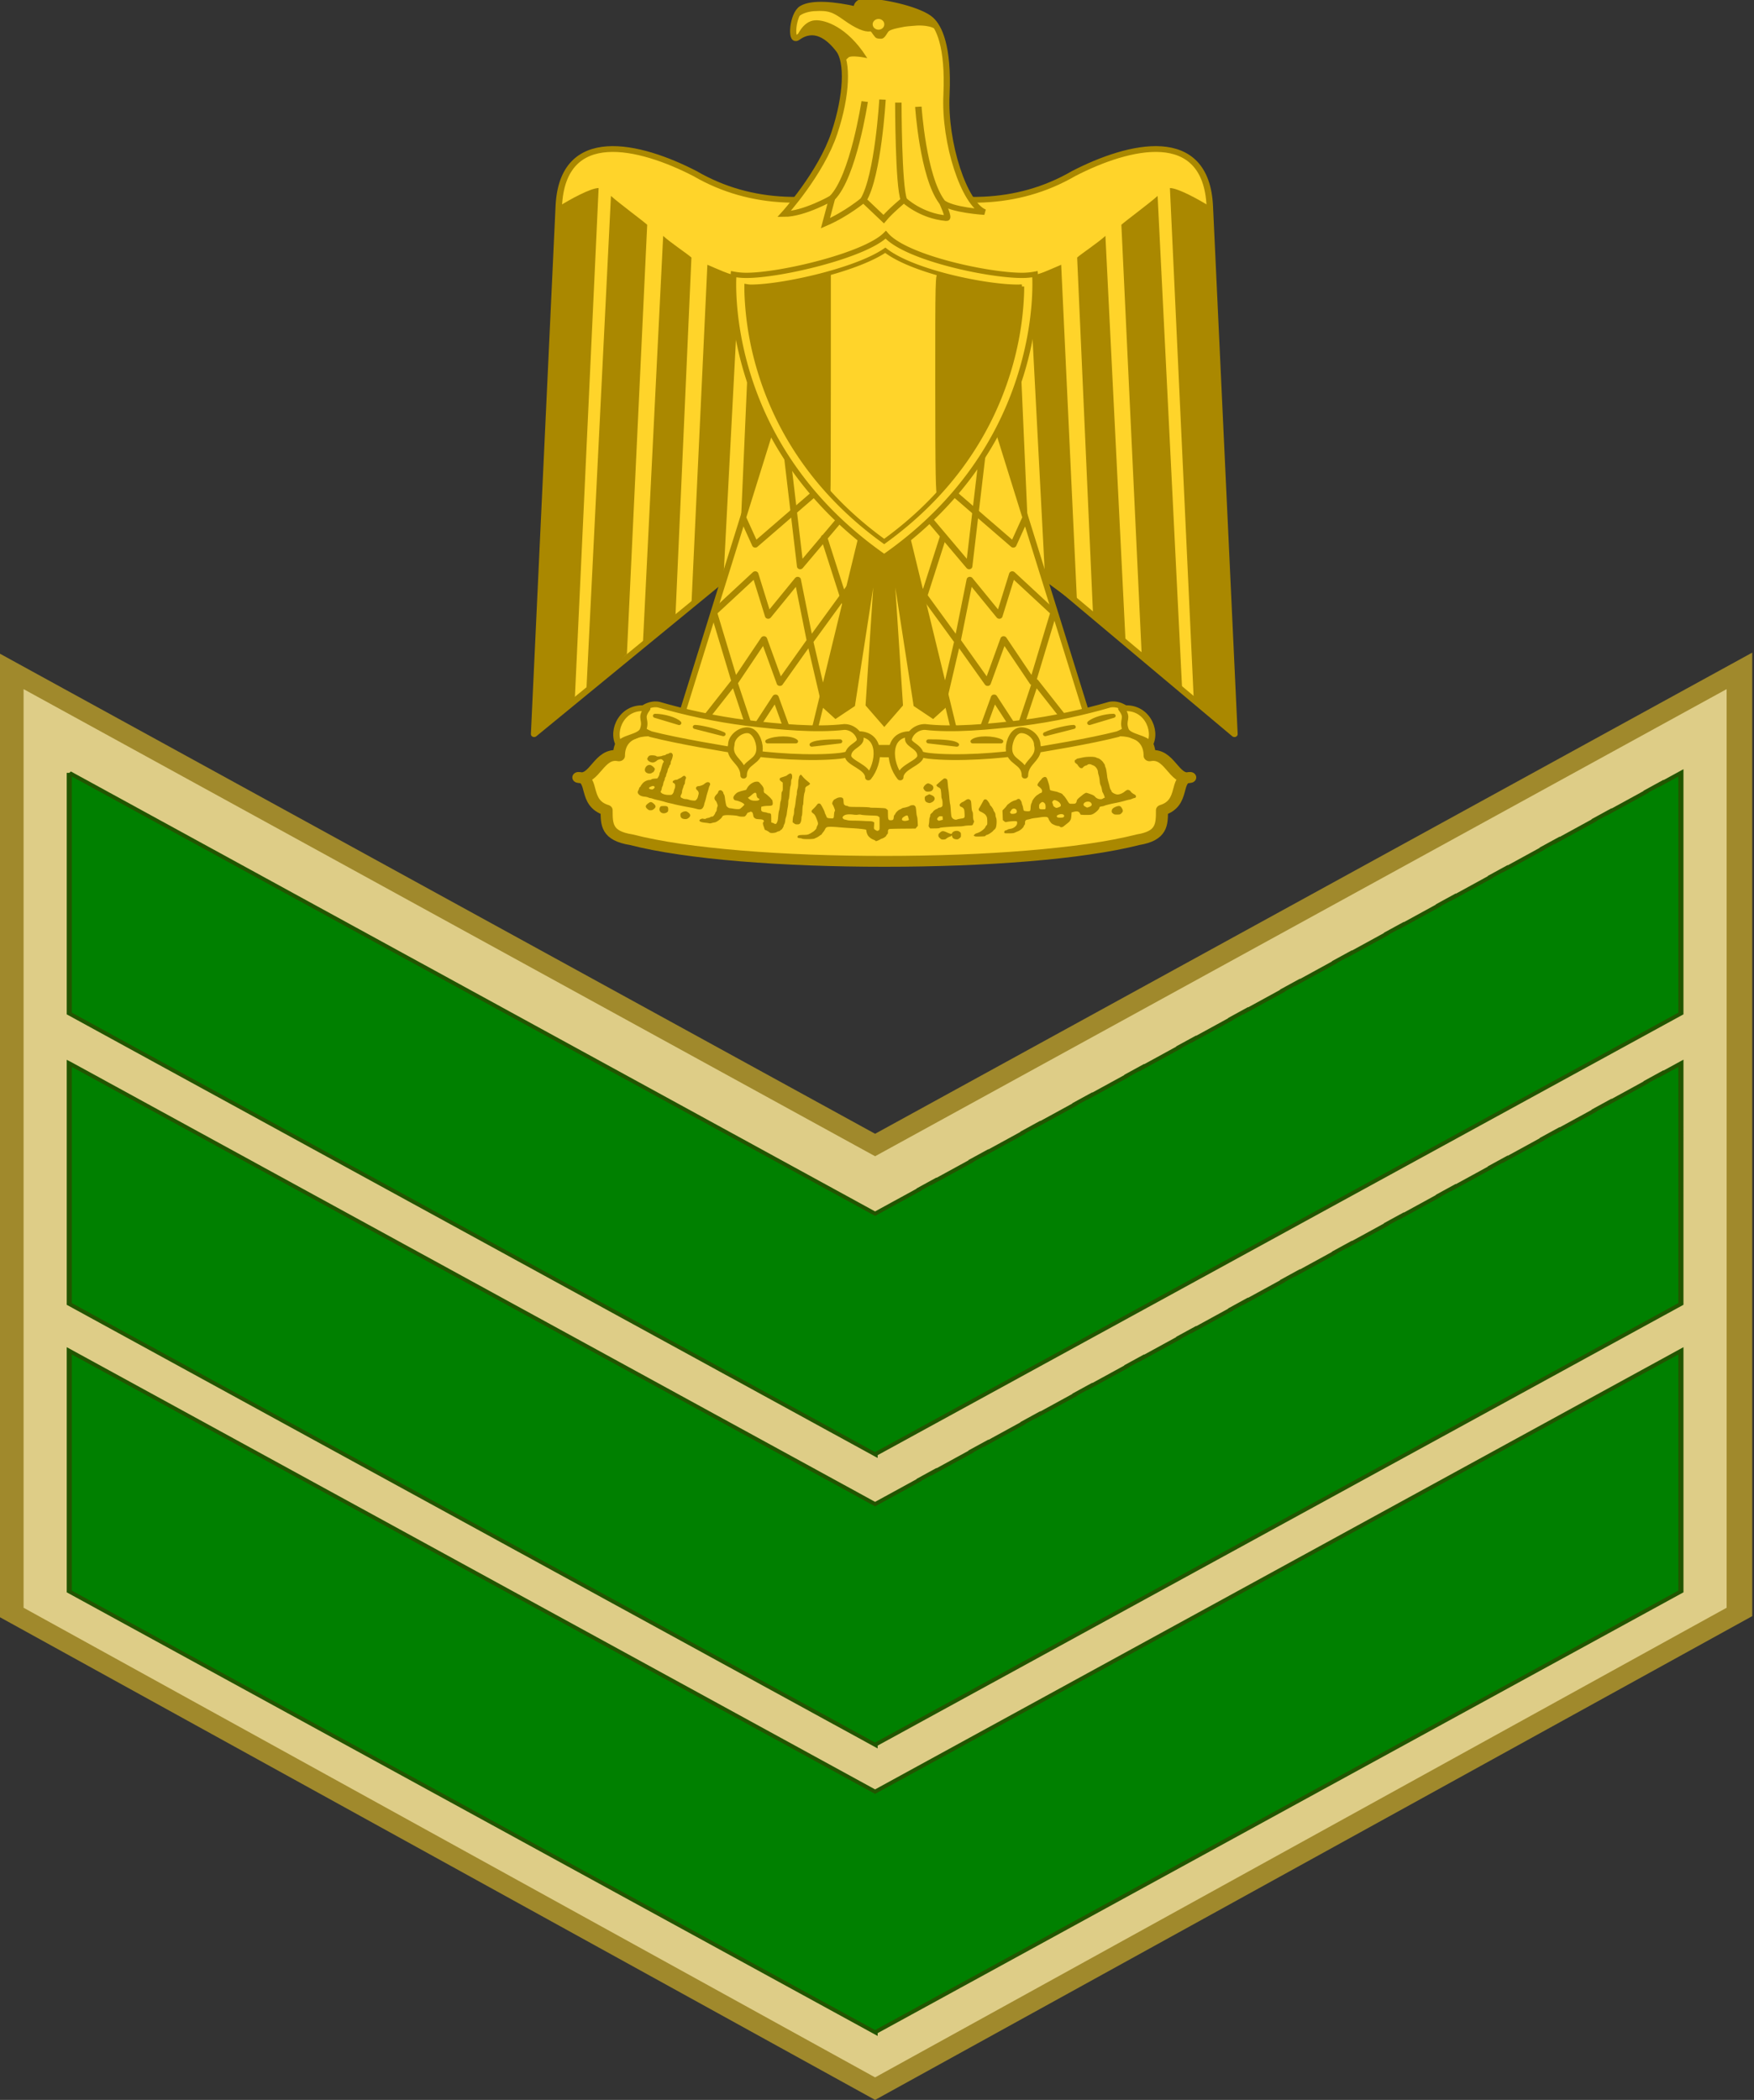 <svg xmlns="http://www.w3.org/2000/svg" width="414.269" height="495.77" viewBox="0 0 388.377 464.784"><rect x="0" y="0" width="388.377" height="464.784" fill="#333333" stroke="none"/><defs><linearGradient id="c"><stop offset="0" style="stop-color:#000;stop-opacity:1"/><stop style="stop-color:#000;stop-opacity:1" offset=".8"/><stop offset="1" style="stop-color:#000;stop-opacity:0"/></linearGradient><linearGradient id="b"><stop offset="0" style="stop-color:#000;stop-opacity:1"/><stop offset="1" style="stop-color:#000;stop-opacity:0"/></linearGradient><linearGradient id="a"><stop offset="0" style="stop-color:#c08c33;stop-opacity:1"/><stop style="stop-color:#f3c77b;stop-opacity:1" offset=".5"/><stop offset="1" style="stop-color:#b18335;stop-opacity:1"/></linearGradient></defs><path d="m-2734.89-86.497-206.453 165.529-206.453-165.529v328.54l206.453 166.424 206.453-166.423z" style="fill:#decd87;fill-opacity:1;fill-rule:evenodd;stroke:#a0892c;stroke-width:6.119;stroke-linecap:square;stroke-linejoin:miter;stroke-miterlimit:4;stroke-dasharray:none;stroke-opacity:1" transform="matrix(.927 0 0 .634 2920.393 203.328)"/><path d="M-3133.82 150.879v84.023l192.475 153.899v-.002l.441-.354 192.036-153.543V150.88l-192.477 153.896z" style="fill:green;fill-opacity:1;fill-rule:evenodd;stroke:#250;stroke-width:1.223;stroke-linecap:butt;stroke-linejoin:miter;stroke-miterlimit:4;stroke-dasharray:none;stroke-opacity:1" transform="matrix(.927 0 0 .634 2920.393 203.328)"/><path style="fill:green;fill-opacity:1;fill-rule:evenodd;stroke:#250;stroke-width:1.223;stroke-linecap:butt;stroke-linejoin:miter;stroke-miterlimit:4;stroke-dasharray:none;stroke-opacity:1" d="M-3133.82 50.5v84.023l4.645 3.713.781.625 2.762 2.211v-.002l8.857 7.082 3.543 2.834 8.862 7.084v.002l3.136 2.506.407.324 8.863 7.086 3.543 2.834 8.861 7.086 3.543 2.834v-.002l8.863 7.086v.004l2.409 1.922 1.134.906 8.858 7.084v.002l3.105 2.48.438.35 8.861 7.086 3.543 2.834 8.863 7.086 3.543 2.836v-.004l8.862 7.086v.004l3.543 2.828 8.857 7.082v.004l3.549 2.836v-.002l8.855 7.08v.002l3.545 2.834 8.862 7.084v.002l3.543 2.836v-.006l8.861 7.086v.006l3.543 2.828 8.863 7.086 3.543 2.836v-.004l8.858 7.082v.002l1.771 1.418v-.002l.441-.354 1.329-1.062 190.707-152.48V50.5l-4.776 3.818v-.107l-3.543 2.834v.105l-8.857 7.082v-.105l-3.545 2.834v.107l-8.861 7.084v-.105l-3.543 2.83v.11l-8.862 7.083v-.107l-3.543 2.834v.107l-8.863 7.086v-.107l-3.543 2.836v.103l-8.861 7.086v-.103l-3.543 2.828v.107l-8.858 7.082v-.103l-3.543 2.83v.107l-8.863 7.086v-.107l-3.543 2.834v.107l-8.861 7.084v-.105l-3.543 2.835v.104l-8.863 7.086v-.104l-3.543 2.829v.107l-8.858 7.082v-.104l-3.547 2.836v.104l-8.857 7.082v-.106l-3.543 2.834v.106l-8.863 7.086v-.106l-3.543 2.836v.104l-8.862 7.084v-.102l-3.543 2.828v.108l-8.861 7.084v-.106l-3.543 2.836v.104l-8.73 6.98v-.004l-1.77 1.418-1.773-1.418-11.08-8.86-1.32-1.056-8.864-7.086-.287-.228-15.66-12.522-8.862-7.086-3.545-2.834-8.855-7.08-12.406-9.92v-.002l-1.45-1.156-13.218-10.568-1.28-1.026-8.863-7.086-3.543-2.834-8.861-7.084v-.002l-2.967-2.369-.576-.46-8.858-7.083v-.004l-2.61-2.084-.933-.744-11.154-8.92-1.252-1.002-8.861-7.084v-.002l-3.543-2.834v.004l-8.863-7.087v-.002l-2.936-2.346-.607-.485-8.862-7.086-3.543-2.833-8.857-7.08v-.003l-3.543-2.834v.002l-4.645-3.712z" transform="matrix(.927 0 0 .634 2920.393 203.328)"/><path d="M-3133.82-50.899v84.024l4.645 3.713.781.625 2.762 2.21v-.001l8.857 7.082 3.543 2.834 8.862 7.084v.002l3.136 2.506.407.324 8.863 7.086 3.543 2.834 8.861 7.086 3.543 2.834v-.002l8.863 7.086v.004l2.409 1.921 1.134.907 8.858 7.084v.002l3.105 2.48.438.35 8.861 7.086 3.543 2.834 8.863 7.086 3.543 2.835v-.004l8.862 7.086v.004l3.543 2.829 8.857 7.082v.004l3.549 2.836v-.002l8.855 7.08v.002l3.545 2.834 8.862 7.084v.002l3.543 2.836v-.006l8.861 7.085v.006l3.543 2.829 8.863 7.086 3.543 2.835v-.004l8.858 7.082v.002l1.771 1.418v-.002l.441-.353 1.329-1.063 190.707-152.48v-84.023l-4.776 3.818v-.108l-3.543 2.834v.106l-8.857 7.082v-.106l-3.545 2.834v.108l-8.861 7.084v-.106l-3.543 2.83v.11l-8.862 7.084v-.108l-3.543 2.834v.108l-8.863 7.086v-.108l-3.543 2.836v.104l-8.861 7.086v-.104l-3.543 2.828v.108l-8.858 7.082v-.104l-3.543 2.83v.108l-8.863 7.086v-.108l-3.543 2.834v.108l-8.861 7.084v-.106l-3.543 2.836v.104l-8.863 7.086v-.104l-3.543 2.828v.108l-8.858 7.082v-.104l-3.547 2.836v.104l-8.857 7.082v-.106l-3.543 2.834v.106l-8.863 7.086v-.106l-3.543 2.836v.104l-8.862 7.084v-.102l-3.543 2.828v.108l-8.861 7.084v-.106l-3.543 2.836v.103l-8.73 6.98v-.003l-1.77 1.418-1.773-1.418-11.08-8.86-1.32-1.056-8.864-7.086-.287-.229-15.66-12.521-8.862-7.086-3.545-2.834-8.855-7.08-12.406-9.92v-.002l-1.45-1.156-13.218-10.569-1.28-1.025-8.863-7.086-3.543-2.834-8.861-7.084v-.002l-2.967-2.369-.576-.46-8.858-7.083v-.004l-2.61-2.084-.933-.744-11.154-8.92-1.252-1.002-8.861-7.084v-.002l-3.543-2.834v.004l-8.863-7.088v-.002l-2.936-2.345-.607-.485-8.862-7.086-3.543-2.834-8.857-7.08v-.002l-3.543-2.834v.002l-4.645-3.713z" style="fill:green;fill-opacity:1;fill-rule:evenodd;stroke:#250;stroke-width:1.223;stroke-linecap:butt;stroke-linejoin:miter;stroke-miterlimit:4;stroke-dasharray:none;stroke-opacity:1" transform="matrix(.927 0 0 .634 2920.393 203.328)"/><path style="opacity:1;fill:#ffd42a;fill-opacity:1;stroke:#a80;stroke-linejoin:bevel;stroke-opacity:1" d="M217 842.362h18v25h-18z" transform="matrix(1.954 0 0 1.76 -244.474 -1360.786)"/><path d="M225.32 881.497c11.42 0 22.346-.906 28.754-2.72 2.712-.494 2.712-1.896 2.712-3.711 2.711-.907 1.314-4.121 3.203-4.121-1.889.495-2.3-3.216-4.6-2.72 0-3.217-3.204-3.629-5.915-2.723-5.423 1.815-15.035 2.227-24.154 2.227-9.12-.412-18.65-.412-24.154-2.227-2.711-.906-5.914-.494-5.914 2.723-2.301-.496-2.712 3.215-4.6 2.72 1.888 0 .491 3.214 3.203 4.121 0 1.815 0 3.217 2.793 3.71 6.325 1.815 17.253 2.721 28.671 2.721z" style="fill:#ffd42a;fill-opacity:1;fill-rule:evenodd;stroke:#a80;stroke-width:1.364;stroke-linecap:round;stroke-linejoin:round;stroke-opacity:1" transform="matrix(1.954 0 0 1.76 -244.474 -1360.786)"/><path d="M225.78 828.957 265 865.501l-2.792-66.37c-.41-10.058-9.119-7.75-15.445-4.122-6.409 4.122-13.72 4.122-21.443 1.4-7.723 2.722-15.034 2.722-21.443-1.4-6.325-3.628-15.033-5.936-15.444 4.122l-2.794 66.37z" style="fill:#ffd42a;fill-opacity:1;fill-rule:evenodd;stroke:#a80;stroke-width:.729;stroke-linecap:round;stroke-linejoin:round;stroke-miterlimit:4;stroke-dasharray:none;stroke-opacity:1" transform="matrix(1.954 0 0 1.76 -244.474 -1360.786)"/><path style="fill:#a80;fill-opacity:1;fill-rule:evenodd" d="m236.739 807.87 1.316 31.991 3.696 3.629-1.397-35.206c-.903 0-3.203 0-3.615-.413z" transform="matrix(1.954 0 0 1.76 -244.474 -1360.786)"/><path d="m227.127 836.232 5.505 25.15-1.808 1.813-1.89-1.402-3.122-22.427 1.315 22.427-1.808 2.308-1.807-2.308 1.314-22.427-3.12 22.427-1.892 1.402-1.806-1.814 5.504-25.15h3.615z" style="fill:#a80;fill-opacity:1;fill-rule:evenodd;stroke:#a80;stroke-width:.616;stroke-linecap:square;stroke-opacity:1" transform="matrix(1.954 0 0 1.76 -244.474 -1360.786)"/><path d="m192.95 796.823-2.71 64.558-4.602 4.12 2.794-66.37c1.314-.907 3.615-2.308 4.518-2.308zM198.454 801.44l-2.3 54.003-4.6 4.725 2.793-62.355c.904.906 3.616 3.132 4.107 3.627zM203.466 805.562l-1.807 45.041-3.696 3.627 2.3-51.389c.902.908 2.71 2.227 3.203 2.721zM208.888 807.87l-1.807 38.388-3.615 2.943 1.807-42.731c.904.411 2.712 1.4 3.615 1.4zM213.9 807.87l-1.315 31.991-3.696 3.629 1.397-35.206c.902 0 3.203 0 3.615-.413zM257.687 796.823l2.711 64.558 4.601 4.12-2.793-66.37c-1.315-.907-3.616-2.308-4.519-2.308zM252.186 801.44l2.3 54.003 4.6 4.725-2.793-62.355c-.904.906-3.616 3.132-4.107 3.627zM247.175 805.562l1.806 45.041 3.697 3.627-2.3-51.389c-.902.908-2.71 2.227-3.203 2.721zM241.75 807.87l1.808 38.388 3.615 2.943-1.807-42.731c-.905.411-2.712 1.4-3.616 1.4z" style="fill:#a80;fill-opacity:1;fill-rule:evenodd" transform="matrix(1.954 0 0 1.76 -244.474 -1360.786)"/><path d="M212.996 825.186 202.07 864.1l15.035 2.31 6.407-29.27zM237.644 825.186l10.925 38.915-15.033 2.31-6.409-29.27z" style="fill:#ffd42a;fill-opacity:1;fill-rule:evenodd;stroke:#a80;stroke-width:.682;stroke-linecap:round;stroke-linejoin:round;stroke-opacity:1" transform="matrix(1.954 0 0 1.76 -244.474 -1360.786)"/><path style="fill:none;fill-rule:evenodd;stroke:#a80;stroke-width:.729;stroke-linecap:round;stroke-linejoin:round;stroke-opacity:1" d="m241.255 838.46-1.315 3.215-7.103-6.81" transform="matrix(1.954 0 0 1.76 -244.474 -1360.786)"/><path style="fill:none;fill-rule:evenodd;stroke:#a80;stroke-width:.729;stroke-linecap:round;stroke-linejoin:round;stroke-miterlimit:4;stroke-dasharray:none;stroke-opacity:1" d="m228.585 846.174 4.992 7.61m-1.557 7.597 1.598-7.586 1.395-7.715 3.344 4.546 1.467-5.242 4.681 4.82-2.38 8.766-3.286-5.423-1.807 5.525-3.373-5.267" transform="matrix(1.954 0 0 1.76 -244.474 -1360.786)"/><path d="m209.381 838.46 1.315 3.215 7.104-6.81" style="fill:none;fill-rule:evenodd;stroke:#a80;stroke-width:.729;stroke-linecap:round;stroke-linejoin:round;stroke-opacity:1" transform="matrix(1.954 0 0 1.76 -244.474 -1360.786)"/><path d="m214.303 830.402 1.486 13.994 4.519-5.936M218.5 840.768l2.469 8.55" style="fill:none;fill-rule:evenodd;stroke:#a80;stroke-width:.729;stroke-linecap:round;stroke-linejoin:round;stroke-opacity:1" transform="matrix(1.954 0 0 1.76 -244.474 -1360.786)"/><path d="m221.935 846.174-4.992 7.61m1.557 7.597-1.598-7.586-1.394-7.715-3.345 4.546-1.467-5.242-4.681 4.82 2.38 8.766 3.286-5.423 1.808 5.525 3.373-5.267" style="fill:none;fill-rule:evenodd;stroke:#a80;stroke-width:.729;stroke-linecap:round;stroke-linejoin:round;stroke-miterlimit:4;stroke-dasharray:none;stroke-opacity:1" transform="matrix(1.954 0 0 1.76 -244.474 -1360.786)"/><path d="m205.273 863.195 3.035-4.279 1.977 6.585 2.711-4.616 1.808 5.525M245.488 863.195l-3.035-4.279-1.977 6.586-2.711-4.617-1.808 5.525" style="fill:none;fill-rule:evenodd;stroke:#a80;stroke-width:.729;stroke-linecap:round;stroke-linejoin:round;stroke-opacity:1" transform="matrix(1.954 0 0 1.76 -244.474 -1360.786)"/><path d="M209.792 864.1c3.697.496 7.805.908 11.01.496 1.805 0 3.12 3.133-.494 3.628-3.203.411-8.215 0-10.927-.495-2.3-.413-7.311-1.32-10.516-2.228-3.204-1.4-.902-4.12.903-3.708 2.794.906 6.41 1.814 10.024 2.308zM240.847 864.1c-3.697.496-7.804.908-10.927.496-1.89 0-3.204 3.133.411 3.628 3.204.411 8.216 0 10.925-.495 2.302-.413 7.313-1.32 10.516-2.228 3.205-1.4.905-4.12-.903-3.708-2.793.906-6.408 1.814-10.022 2.308z" style="fill:#ffd42a;fill-opacity:1;fill-rule:evenodd;stroke:#a80;stroke-width:.729;stroke-linecap:round;stroke-linejoin:round;stroke-opacity:1" transform="matrix(1.954 0 0 1.76 -244.474 -1360.786)"/><path d="M198.454 862.288c-2.793-.495-4.107 2.72-3.203 4.533.41-.907 2.3-.907 2.711-1.813.492-1.401-.41-1.401.492-2.72z" style="fill:#ffd42a;fill-opacity:1;fill-rule:evenodd;stroke:#a80;stroke-width:.729;stroke-linecap:round;stroke-linejoin:round;stroke-opacity:1" transform="matrix(1.954 0 0 1.76 -244.474 -1360.786)"/><path d="M209.381 870.72c0-1.812 1.806-1.59 1.806-3.404 0-.906-.491-2.309-1.395-2.309s-1.808.907-1.808 1.814c-.411 1.814 1.397 2.087 1.397 3.899zM222.386 865.501c2.709 0 2.44 3.63 1.126 5.443 0-1.319-2.3-1.814-2.3-2.72 0-1.403 2.076-1.403 1.174-2.723z" style="fill:#ffd42a;fill-opacity:1;fill-rule:evenodd;stroke:#a80;stroke-width:.729;stroke-linecap:round;stroke-linejoin:round;stroke-opacity:1" transform="matrix(1.954 0 0 1.76 -244.474 -1360.786)"/><path d="M252.185 862.288c2.793-.495 4.108 2.72 3.204 4.533-.412-.907-2.3-.907-2.711-1.813-.493-1.401.41-1.401-.493-2.72z" style="fill:#ffd42a;fill-opacity:1;fill-rule:evenodd;stroke:#a80;stroke-width:.729;stroke-linecap:round;stroke-linejoin:round;stroke-opacity:1" transform="matrix(1.954 0 0 1.76 -244.474 -1360.786)"/><path d="M241.256 870.72c0-1.812-1.805-1.59-1.805-3.404 0-.906.492-2.309 1.396-2.309.903 0 1.807.907 1.807 1.814.411 1.814-1.398 2.087-1.398 3.899zM228.253 865.501c-2.71 0-2.441 3.63-1.126 5.443 0-1.319 2.3-1.814 2.3-2.72 0-1.403-2.077-1.403-1.174-2.723z" style="fill:#ffd42a;fill-opacity:1;fill-rule:evenodd;stroke:#a80;stroke-width:.729;stroke-linecap:round;stroke-linejoin:round;stroke-opacity:1" transform="matrix(1.954 0 0 1.76 -244.474 -1360.786)"/><path d="M199.358 863.195c.905 0 2.301.412 2.712.906zM203.877 864.596c.493 0 2.3.412 3.204.905zM220.308 866.41c-.904 0-2.711 0-3.203.411zM215.296 866.41c-.492-.496-2.3-.496-3.203 0z" style="fill:none;fill-rule:evenodd;stroke:#a80;stroke-width:.511;stroke-linecap:round;stroke-linejoin:round;stroke-opacity:1" transform="matrix(1.954 0 0 1.76 -244.474 -1360.786)"/><path d="M251.281 863.195c-.903 0-2.219.412-2.712.906zM246.763 864.596c-.493 0-2.3.412-3.204.905zM230.331 866.41c.905 0 2.712 0 3.205.411zM235.343 866.41c.492-.496 2.3-.496 3.204 0z" style="fill:#fff;fill-rule:evenodd;stroke:#a80;stroke-width:.511;stroke-linecap:round;stroke-linejoin:round;stroke-opacity:1" transform="matrix(1.954 0 0 1.76 -244.474 -1360.786)"/><path style="fill:none;fill-rule:evenodd;stroke:#a80;stroke-width:.729;stroke-linecap:round;stroke-linejoin:round;stroke-opacity:1" d="m236.424 830.402-1.487 13.994-4.518-5.936" transform="matrix(1.954 0 0 1.76 -244.474 -1360.786)"/><path d="M225.308 843.226c18.692-14.43 17.09-35.57 17.09-35.57a7.258 7.258 0 0 1-1.456.15c-3.92 0-13.272-2.252-15.454-5.112-2.337 2.589-11.894 5.111-15.79 5.111-.494 0-.987-.05-1.455-.148 0 0-1.628 21.138 17.065 35.569z" style="fill:#ffd42a;fill-opacity:1;fill-rule:evenodd;stroke:#a80;stroke-width:.66;stroke-miterlimit:4;stroke-dasharray:none;stroke-opacity:1" transform="matrix(1.954 0 0 1.76 -244.474 -1360.786)"/><path d="M240.91 809.206c-.161.01-.323.015-.486.015-3.553 0-11.808-1.83-14.989-4.574-3.333 2.535-11.723 4.574-15.219 4.574-.164 0-.326-.02-.486-.05-.008.8.033 1.628.082 2.382a42.156 42.156 0 0 0 1.425 8.364c2.352 8.561 7.168 15.837 14.071 21.356 6.91-5.524 11.73-12.806 14.088-21.374a42.199 42.199 0 0 0 1.43-8.363c.048-.738.09-1.547.083-2.33z" style="fill:#ffd42a;fill-opacity:1;fill-rule:evenodd;stroke:none" transform="matrix(1.954 0 0 1.76 -244.474 -1360.786)"/><path style="fill:none;fill-rule:evenodd;stroke:#a80;stroke-width:.729;stroke-linecap:round;stroke-linejoin:round;stroke-opacity:1" d="m231.959 840.768-2.468 8.55" transform="matrix(1.954 0 0 1.76 -244.474 -1360.786)"/><path d="M198.597 870.441c-.306-.059-.466-.301-.39-.589.095-.35.374-.55.638-.456.168.06.475.37.476.482.001.128-.16.432-.23.433-.03 0-.077.027-.104.059-.057.067-.237.1-.39.071zm31.454 2.255c-.114-.042-.295-.298-.295-.416.001-.223.329-.585.532-.587.1 0 .375.143.478.25.186.194.145.513-.089.694-.115.09-.458.121-.626.059zm.208 1.425c-.24-.081-.329-.2-.348-.467-.02-.28.007-.323.3-.483l.21-.115.198.089c.275.123.397.255.407.44.01.2-.138.405-.367.508-.201.091-.213.092-.4.028zm-31.072-1.762c.147-.127.15-.257.007-.319-.09-.038-.143-.029-.321.056-.18.086-.211.119-.202.206.011.098.088.132.356.155.024.002.096-.042.16-.098zm4.828 2.53a7.129 7.129 0 0 0-.71-.17c-.602-.117-1.536-.328-1.788-.406a6.962 6.962 0 0 0-.43-.112 6.15 6.15 0 0 1-.755-.221c-.118-.04-.41-.12-.646-.18a5.813 5.813 0 0 1-.615-.182.976.976 0 0 0-.267-.076.627.627 0 0 1-.225-.076 1.373 1.373 0 0 0-.419-.102c-.317-.03-.554-.141-.688-.326-.114-.157-.117-.28-.011-.497a.819.819 0 0 0 .081-.239c0-.04.04-.105.086-.144.047-.04.085-.09.085-.112 0-.049.199-.34.317-.462.155-.16.475-.315.656-.317.106-.002.2-.03.246-.075.051-.05.168-.08.374-.097l.3-.024.116-.208a.932.932 0 0 0 .12-.332.66.66 0 0 1 .067-.249c.036-.068.091-.236.123-.373.12-.52.206-.808.257-.858.075-.074.068-.105-.061-.265-.07-.086-.151-.14-.21-.14-.143.002-.378.087-.452.165-.147.154-.342.257-.49.258-.204.002-.466-.144-.564-.314-.077-.134-.077-.142.013-.324.058-.119.134-.203.209-.232.178-.068.632-.034.737.056.075.063.13.07.368.043.154-.018.29-.047.3-.065.012-.019.107-.047.212-.063.104-.017.2-.056.212-.088.012-.032.09-.07.173-.087a.422.422 0 0 0 .2-.087c.027-.032.104-.058.171-.06.095 0 .14.03.196.132.064.117.067.165.02.403a2 2 0 0 1-.13.426.812.812 0 0 0-.076.315.389.389 0 0 1-.083.257.344.344 0 0 0-.084.19.251.251 0 0 1-.065.16c-.036.035-.085.18-.11.324a1.339 1.339 0 0 1-.097.343.892.892 0 0 0-.078.277c-.015.107-.054.216-.088.244-.034.028-.061.11-.06.182 0 .072-.035.199-.078.283-.043.083-.09.25-.106.372a.948.948 0 0 1-.082.303.922.922 0 0 0-.083.29.936.936 0 0 1-.09.303c-.057.085-.054.106.024.21.128.169.5.29.88.286.296-.002.313-.008.418-.14a.764.764 0 0 0 .14-.332c.015-.108.055-.248.088-.31a.925.925 0 0 0 .058-.35c-.002-.219-.013-.243-.156-.354-.142-.11-.15-.128-.103-.23.048-.104.243-.194.427-.196a.377.377 0 0 0 .171-.08.774.774 0 0 1 .195-.106.993.993 0 0 0 .255-.176c.188-.169.303-.173.398-.014.06.1.059.131-.006.31-.04.11-.07.283-.07.384.002.1-.024.212-.056.249a.732.732 0 0 0-.102.252 3.128 3.128 0 0 1-.106.353 1.114 1.114 0 0 0-.064.333c0 .092-.038.241-.084.33-.122.237-.106.38.048.45.035.016.113.055.172.088.06.032.186.058.28.058.095 0 .256.035.358.079.102.043.308.09.458.103.266.024.274.021.393-.11a.87.87 0 0 0 .174-.369c.029-.13.063-.277.077-.328a.533.533 0 0 0-.162-.49c-.235-.217-.137-.51.172-.514.134-.002.496-.147.592-.237.258-.245.42-.31.577-.23.125.062.166.234.088.371a1.777 1.777 0 0 0-.117.353c-.032.137-.096.382-.143.543a9.288 9.288 0 0 0-.151.622c-.037.181-.102.44-.146.575-.044.135-.08.28-.08.324.001.043-.039.172-.088.285-.144.333-.358.397-.806.246zm-5.54.022c-.285-.268-.24-.464.18-.778.18-.134.29-.12.495.07.316.289.329.472.05.72-.138.123-.199.148-.36.15-.167.002-.215-.02-.366-.162zm1.744.532a.494.494 0 0 1-.356-.625c.074-.25.116-.274.481-.278.41-.004.489.065.493.427.002.203-.014.25-.114.345a.614.614 0 0 1-.504.131zm51.027.045c-.13-.108-.156-.158-.157-.296-.002-.236.133-.409.427-.542.39-.178.55-.153.697.107.195.345.186.486-.048.72-.13.128-.154.135-.45.138-.29.002-.324-.006-.469-.127zm-48.708.66c-.208-.055-.316-.212-.319-.463-.002-.192.012-.223.145-.328a.765.765 0 0 1 .332-.14c.152-.022.208-.009.331.078.315.223.382.443.2.656-.195.228-.379.28-.689.198zm12.551.565-.16-.138.021-.346c.012-.19.05-.421.085-.513.035-.091.063-.3.062-.464-.001-.165.026-.38.059-.477.033-.098.088-.463.121-.811.034-.348.08-.68.102-.738a1.23 1.23 0 0 0 .038-.34c-.001-.13.032-.358.074-.508.05-.172.077-.413.077-.662 0-.216.019-.457.043-.537.024-.08.043-.189.042-.242 0-.102.147-.34.212-.34.02 0 .108.1.193.22.086.123.259.317.383.433.55.51.526.465.347.634-.065.061-.138.112-.162.112-.024 0-.095.054-.157.118-.095.097-.115.156-.114.343 0 .124-.03.3-.065.391-.06.15-.121.71-.143 1.305-.005.125-.027.256-.049.29-.022.035-.048.334-.058.665-.01.331-.036.63-.058.663a.569.569 0 0 0-.043.226c-.006.337-.08.642-.18.747-.08.083-.142.104-.304.106-.173.002-.23-.02-.366-.137zm16.637-.381.224-.067-.015-.215-.016-.214-.178-.011c-.15-.01-.197.009-.29.106-.166.174-.184.3-.059.39l.107.077.227-.066zm-1.305.893c-.09-.125-.094-.153-.052-.382.024-.136.047-.368.05-.516.002-.148.028-.31.055-.36a.558.558 0 0 0 .048-.23c-.002-.108.037-.176.169-.303.093-.09.17-.183.17-.208 0-.054.334-.314.405-.315.028 0 .085-.038.127-.084a.303.303 0 0 1 .192-.085.43.43 0 0 0 .229-.096c.106-.09.113-.118.109-.455a1.909 1.909 0 0 0-.073-.55.874.874 0 0 1-.06-.28 5.539 5.539 0 0 0-.029-.524c-.034-.387-.05-.446-.15-.547-.062-.062-.137-.112-.166-.112-.054 0-.256-.237-.228-.267.296-.317.823-.816.882-.835.12-.038.303.044.35.158.022.056.054.303.07.549.017.245.05.557.074.694.024.136.067.564.094.95.028.387.07.769.093.848.024.08.059.433.078.786.019.352.054.713.078.8.082.303.428.484.674.354.04-.022.224-.064.408-.093.428-.07.435-.082.397-.694-.026-.424-.04-.483-.143-.611a.524.524 0 0 0-.221-.166c-.118-.027-.192-.127-.193-.262 0-.096.22-.318.36-.362.048-.014.175-.1.284-.189.243-.199.403-.214.554-.051.096.104.107.158.14.712.024.428.054.635.105.723.05.09.071.238.075.543.002.285.026.468.073.573.06.135.062.169.008.284a2.093 2.093 0 0 0-.088.222c-.035.116-.1.135-.495.145-.177.005-.4.03-.493.056a3.107 3.107 0 0 1-.558.058c-.907.022-2.146.127-2.213.187-.05.045-.196.061-.58.065l-.511.005-.098-.135zm-19.342-3.416c.114-.079.123-.186.018-.212-.132-.033-.24-.217-.249-.426-.016-.376-.192-.398-.518-.064a3.702 3.702 0 0 1-.318.288l-.148.114.107.108c.18.182.38.254.712.256.21 0 .33-.019.396-.064zm1.332 4.1c-.065-.023-.119-.055-.119-.072 0-.039-.407-.289-.47-.288-.026 0-.058-.05-.072-.113a5.691 5.691 0 0 0-.115-.386c-.086-.261-.085-.462.003-.516.065-.04.041-.167-.044-.24-.051-.044-.186-.075-.377-.088-.403-.026-.45-.038-.592-.158-.101-.085-.13-.151-.16-.373-.023-.158-.07-.303-.114-.35-.08-.081-.213-.103-.252-.04-.013.02-.082.048-.153.062-.087.018-.144.062-.171.134-.023.06-.091.173-.152.251-.106.137-.123.143-.387.146a1.407 1.407 0 0 1-.418-.053c-.17-.066-.356-.095-.823-.127-.669-.046-.979.005-1.03.167-.072.226-.613.69-.85.73a2.872 2.872 0 0 0-.356.088c-.102.034-.204.05-.227.037a4.023 4.023 0 0 0-.502-.081c-.479-.06-.655-.14-.657-.301 0-.098.293-.246.406-.205.122.045.323.042.322-.004 0-.02.104-.06.232-.087.128-.027.255-.076.283-.11.028-.033.107-.06.176-.061.101 0 .147-.037.25-.197.07-.108.125-.222.125-.253 0-.032.038-.106.084-.164a.443.443 0 0 0 .083-.261c0-.085.028-.236.063-.336.06-.172.059-.199-.034-.47-.054-.16-.123-.303-.153-.32-.03-.017-.077-.097-.105-.176-.075-.211.006-.4.31-.726a.502.502 0 0 0 .087-.198c.03-.14.126-.218.272-.22.107-.002.31.222.31.343.001.05.033.133.071.185.042.056.086.243.11.473.042.393.112.798.163.952.044.132.278.314.405.314.06.001.226.026.368.058.142.031.37.056.507.055.247-.002.248-.002.501-.257.14-.14.253-.276.252-.302-.007-.166-.56-.464-1.004-.542-.156-.028-.265-.219-.231-.404.029-.157.236-.43.438-.577.078-.056.334-.156.57-.223l.43-.12.12-.233c.225-.443.701-.794 1.082-.798.19-.002.23.02.383.21.042.053.12.152.176.22.168.208.263.455.238.617-.024.152.04.393.105.393.059 0 .685.61.715.698.015.044.045.08.066.08.053 0 .13.276.132.476.004.296-.062.34-.52.348-.22.004-.486.033-.591.065l-.193.057-.01.23c-.014.31.064.397.4.446.14.02.275.056.3.079.024.023.095.041.156.04.062 0 .15.026.196.058.076.052.085.11.09.588l.006.531.14.042a.612.612 0 0 1 .192.091c.102.096.236.056.29-.087.029-.075.068-.173.088-.219.02-.045.053-.325.075-.621s.066-.613.098-.705c.033-.091.078-.388.101-.66.024-.273.064-.52.09-.552.027-.032.057-.291.068-.589.015-.424.034-.547.093-.612.063-.068.074-.163.069-.595l-.006-.513-.173-.144c-.115-.095-.173-.177-.173-.246-.001-.15.039-.193.254-.272l.363-.133a.706.706 0 0 0 .214-.113c.074-.086.313-.239.375-.24.033 0 .092.034.131.075.093.096.101.49.014.654-.037.07-.061.231-.06.393.002.151-.026.356-.062.456-.038.105-.085.482-.11.886-.026.387-.069.745-.097.795-.028.05-.05.218-.048.373 0 .155-.026.44-.06.634-.035.194-.08.52-.102.724a2.533 2.533 0 0 1-.1.513 1.86 1.86 0 0 0-.084.438c-.014.162-.06.36-.102.44a.634.634 0 0 0-.077.217c0 .105-.221.488-.283.49-.03 0-.072.036-.095.078-.023.043-.1.09-.172.105a.804.804 0 0 0-.248.107c-.137.095-.537.145-.707.088zm36.135-3.262c.266-.115.341-.256.237-.445-.09-.163-.22-.227-.434-.213-.247.016-.45.179-.448.36.002.118.031.16.186.262.1.067.198.123.215.124a1.3 1.3 0 0 0 .244-.088zm-3.428.031c.184-.085.206-.11.206-.232 0-.187-.17-.408-.42-.547-.267-.148-.363-.145-.481.013-.093.123-.094.133-.026.318.038.105.07.218.07.252 0 .082.26.29.364.29.045.001.174-.041.287-.094zm-1.527.146a1.32 1.32 0 0 0-.004-.358c-.025-.18-.06-.252-.162-.34-.155-.134-.236-.122-.42.065-.118.12-.135.168-.14.384-.007.34.04.384.407.38.291-.001.292-.001.32-.131zm-3.411.64c.148-.075.183-.158.145-.34a.319.319 0 0 0-.569-.135.51.51 0 0 0-.092.162c0 .02-.028.06-.062.09-.05.04-.053.07-.014.139.027.048.07.102.097.118.08.05.368.031.495-.034zm5.429.492c.12-.093.13-.224.024-.318-.125-.11-.353-.108-.587.004-.14.067-.179.109-.178.19a.14.14 0 0 0 .098.14c.145.055.565.044.643-.016zm-6.659 1.995c-.05-.046-.034-.25.022-.293a.587.587 0 0 1 .16-.074.564.564 0 0 0 .171-.086c.035-.03.16-.068.278-.086.424-.062.793-.4.795-.725a.541.541 0 0 0-.03-.208c-.048-.074-.79-.03-1.191.072-.096.024-.143.005-.26-.105l-.142-.135-.02-.608-.02-.61.185-.205a3.24 3.24 0 0 0 .287-.37.86.86 0 0 1 .13-.176c.015-.007.102-.078.193-.16.18-.16.476-.323.676-.372a.354.354 0 0 0 .17-.091c.026-.034.102-.066.17-.072.106-.009.143.018.245.175.067.102.124.24.128.31.003.067.036.197.071.288.036.09.078.272.095.403.016.13.051.263.078.294.065.077.585.113.675.047.05-.037.073-.148.086-.428.01-.216.046-.433.083-.507a1.28 1.28 0 0 0 .093-.265c.042-.203.381-.673.584-.809.098-.066.203-.142.232-.17a.466.466 0 0 1 .15-.079c.128-.04.158-.093.157-.276-.001-.158-.132-.34-.403-.56-.065-.052-.12-.128-.12-.168-.002-.117.125-.34.323-.571.1-.119.185-.232.185-.25.001-.02.069-.077.15-.129.117-.073.171-.085.256-.055.115.041.147.098.253.452.14.469.173.606.208.87.019.15.048.293.064.317.016.025.206.083.422.13.216.046.434.109.484.139.05.03.14.068.199.084.147.04.346.185.347.251 0 .03.017.054.036.054.047 0 .263.315.462.674.224.404.211.395.569.391.287-.002.32-.012.401-.113a.42.42 0 0 0 .087-.223c-.002-.13.109-.281.378-.52l.28-.252c.167-.152.357-.272.43-.273.039 0 .251.073.472.164.325.133.423.195.52.328.213.289.667.408.891.234a.414.414 0 0 1 .156-.085c.025 0 .046-.029.046-.063 0-.088-.176-.565-.23-.626-.024-.028-.063-.195-.088-.371a2.17 2.17 0 0 0-.133-.507c-.06-.125-.098-.315-.116-.578a4.287 4.287 0 0 0-.112-.699 2.479 2.479 0 0 1-.086-.423c-.004-.305-.262-.707-.524-.816a2.803 2.803 0 0 1-.216-.103c-.156-.085-.36-.073-.45.026a.274.274 0 0 1-.168.085c-.091 0-.366.223-.366.295 0 .021-.063.04-.14.04-.115.003-.167-.03-.281-.17-.077-.094-.14-.191-.141-.216 0-.024-.079-.108-.174-.187-.14-.116-.172-.17-.174-.291-.002-.119.02-.159.105-.197.058-.027.106-.067.106-.089 0-.022.072-.053.16-.069.089-.015.315-.068.504-.117.474-.123 1.328-.13 1.536-.013.077.044.189.09.25.103.14.03.513.375.589.546a.458.458 0 0 0 .099.155c.022.012.054.102.071.198.018.097.058.231.09.3.049.1.113.526.179 1.177.012.116.099.515.166.764.025.09.074.301.108.468.035.167.094.336.131.375a.256.256 0 0 1 .07.144c.001.161.445.433.703.43.226-.002.562-.154.773-.35.12-.11.264-.213.32-.227.117-.03.305.06.372.176.082.141.218.266.397.367.194.108.265.25.19.387-.024.045-.077.083-.117.083-.04 0-.177.049-.303.107a1.22 1.22 0 0 1-.308.106c-.044 0-.288.068-.542.15-.254.083-.703.2-.997.261-.521.108-1.22.303-1.306.364a.817.817 0 0 1-.214.06c-.292.05-.317.067-.345.217-.034.186-.428.598-.718.754-.202.107-.244.114-.746.113a5.317 5.317 0 0 1-.609-.023c-.043-.012-.09-.077-.107-.144a.42.42 0 0 0-.159-.209c-.136-.092-.293-.089-.643.011l-.156.045-.026.408c-.014.225-.051.453-.083.507a3.817 3.817 0 0 0-.098.182c-.023.046-.14.168-.26.272-.12.103-.296.259-.39.345-.193.178-.36.205-.476.077a.29.29 0 0 0-.199-.08c-.144.002-.478-.136-.688-.284-.13-.09-.4-.533-.4-.656 0-.023-.04-.08-.088-.125-.069-.064-.142-.08-.355-.077a2.778 2.778 0 0 0-.461.047 7.82 7.82 0 0 1-.574.089c-.21.025-.443.071-.519.103-.075.03-.22.07-.32.088-.263.046-.344.143-.34.413.001.143-.02.24-.06.272a.345.345 0 0 0-.086.167c-.036.167-.387.51-.638.621a8.301 8.301 0 0 0-.371.179c-.13.068-.244.084-.647.088-.269.002-.502-.007-.518-.023zm-3.408.372-.098-.066.086-.12a.572.572 0 0 1 .246-.17c.3-.099.502-.222.746-.455.135-.128.244-.265.244-.303 0-.04.052-.132.116-.207.112-.131.116-.155.108-.574-.01-.427-.031-.517-.19-.764-.076-.118-.332-.304-.594-.432-.173-.084-.235-.256-.145-.403.037-.061.156-.29.264-.507l.247-.499c.077-.157.27-.165.4-.018.122.14.32.491.321.571 0 .031.038.09.084.13.098.087.31.452.31.536 0 .032.052.14.114.24a.719.719 0 0 1 .117.379c.003.108.034.266.07.351.103.247.07 1.073-.053 1.305-.052.097-.108.177-.125.178-.018 0-.089.077-.159.17-.133.178-.588.498-.708.5-.039 0-.099.042-.133.094-.06.088-.098.095-.616.112-.459.016-.57.007-.651-.048zm-3.92.257c-.139-.143-.169-.204-.17-.345-.002-.142.025-.198.161-.336.251-.255.374-.26.807-.04.414.21.554.229.591.08.036-.144.274-.276.5-.277a.469.469 0 0 1 .34.117c.144.113.15.13.154.39.002.267 0 .277-.166.424-.159.14-.184.149-.381.13-.25-.026-.4-.141-.441-.34-.03-.143-.08-.177-.118-.08-.012.032-.074.07-.137.087-.116.029-.314.154-.455.287-.053.05-.146.074-.297.075-.203.002-.232-.01-.388-.172zm-3.613-2.238c.095-.036.115-.065.094-.133a7.251 7.251 0 0 1-.074-.282c-.041-.17-.062-.196-.153-.195-.098 0-.28.104-.446.252-.082.074-.133.253-.089.313.098.133.385.152.668.045zm-3.316 1.25c.095-.072.097-.092.093-.851l-.004-.778-.116-.102c-.11-.097-.15-.103-.941-.134-.455-.018-.9-.055-.992-.084a.733.733 0 0 0-.383-.012c-.141.027-.31.026-.483-.002-.642-.1-1.07-.02-1.224.231-.073.119-.073.132-.003.243.04.065.122.126.182.136.059.01.197.046.307.078.122.036.382.06.667.058.256 0 .689.013.96.03.272.017.65.035.84.04.248.006.38.03.468.084l.122.076-.025.4c-.024.383-.02.404.075.486.116.099.254.175.316.175a.373.373 0 0 0 .141-.074zm-.364 1.325c0-.02-.107-.085-.238-.145a1.472 1.472 0 0 1-.602-.49 1.661 1.661 0 0 1-.204-.651c0-.083-.027-.119-.098-.135-.292-.064-1.034-.145-1.58-.173a36.303 36.303 0 0 1-1.427-.112c-.96-.095-1.326-.081-1.454.054a.749.749 0 0 0-.134.227c-.025.074-.12.232-.208.351-.09.12-.162.237-.162.26a.043.043 0 0 1-.042.044c-.024 0-.078.033-.12.074-.11.103-.33.256-.445.307-.053.024-.145.07-.203.104-.154.088-1.229.098-1.402.013a.677.677 0 0 0-.255-.06.443.443 0 0 1-.214-.055c-.07-.048-.076-.077-.042-.175.05-.141.194-.177.748-.186.309-.005.399-.023.579-.117.215-.112.583-.382.612-.45a.452.452 0 0 1 .095-.103.419.419 0 0 0 .106-.214c.014-.08.063-.22.108-.31.096-.187.084-.301-.078-.768-.167-.48-.226-.587-.417-.748-.24-.203-.234-.3.034-.573.118-.12.282-.32.366-.445.137-.202.167-.225.287-.215.114.01.151.045.256.238.161.298.383.814.384.893 0 .035.028.121.062.193.035.071.085.198.113.281.069.205.107.227.462.257.374.031.378.026.411-.477.013-.192.042-.368.066-.392a.196.196 0 0 0 .042-.124c0-.1-.215-.691-.27-.745-.072-.072-.042-.283.066-.465.059-.1.123-.18.142-.18.02-.001.109-.05.198-.11.224-.15.56-.186.703-.076.093.07.107.12.129.444.021.33.034.374.137.459.062.052.16.094.217.095.057 0 .14.03.182.066.065.056.216.068.906.073.954.007 1.487.033 1.555.075.026.016.192.028.37.027.177-.001.563.012.858.029.517.03.542.036.668.154l.13.123.009.551c.011.636.048.717.325.715.243-.002.312-.077.33-.36.01-.134.042-.263.072-.287a.628.628 0 0 0 .12-.195c.072-.172.37-.475.51-.517a.59.59 0 0 0 .178-.102.537.537 0 0 1 .213-.098c.31-.059.65-.173.73-.246.056-.05.159-.082.287-.088.164-.008.216.008.287.09.103.116.122.205.162.773.017.234.052.476.078.537.027.06.06.352.073.648l.026.538-.134.177-.134.176-1.39.012c-.763.007-1.455.025-1.537.04-.161.032-.2.117-.196.435.002.099-.028.18-.08.226a.402.402 0 0 0-.106.171c-.026.104-.31.32-.493.376a.617.617 0 0 0-.171.083c-.1.08-.423.234-.493.235-.034 0-.063-.016-.063-.036z" style="fill:#a80;fill-opacity:1;fill-rule:evenodd" transform="matrix(1.954 0 0 1.76 -244.474 -1360.786)"/><path style="fill:#ffd42a;fill-opacity:1;fill-rule:evenodd;stroke:#a80;stroke-width:.699;stroke-miterlimit:4;stroke-dasharray:none;stroke-opacity:1" d="M232.37 800.615c.38.023-.517-2.05-.517-2.05 1.01 1.036 4.827 1.284 4.827 1.284-2.29-1.014-4.58-8.676-4.31-14.783.246-6.13-.876-8.54-1.775-9.442-1.145-1.15-4.827-2.163-7.251-2.298-1.37-.068-1.145 1.036-1.145 1.036-2.537-.653-5.074-.901-6.22-.135-1.077.721-1.302 4.327-.516 3.696 1.909-1.533 3.57-.136 4.715 1.532 1.01 1.465.943 5.611-.516 10.456-1.527 5.093-5.703 10.186-5.703 10.186 2.268 0 5.456-2.028 5.456-2.028l-.764 3.177c2.403-1.149 4.311-2.93 4.311-2.93l2.29 2.412c.763-1.014 2.29-2.411 2.29-2.411s1.908 2.028 4.827 2.298z" transform="matrix(1.954 0 0 1.76 -244.474 -1360.786)"/><path style="fill:none;fill-rule:evenodd;stroke:#a80;stroke-width:.729;stroke-miterlimit:4;stroke-dasharray:none;stroke-opacity:1" d="M223.097 785.945s-1.28 9.442-3.682 12.124M225.117 785.697s-.494 9.555-2.155 12.62M226.913 786.08s0 10.457.629 12.237M229.181 786.599s.516 8.788 2.672 11.966" transform="matrix(1.954 0 0 1.76 -244.474 -1360.786)"/><path style="fill:#a80;fill-opacity:1;fill-rule:evenodd;stroke:#a80;stroke-width:.203;stroke-opacity:1" d="M220.784 781.37c-.112-.833-.314-1.487-.606-1.915-1.145-1.668-2.806-3.065-4.715-1.532 0 0 .651-2.028 2.043-2.096 1.078-.068 3.525.811 5.68 4.507 0 0-1.594-.36-1.975-.023-.719.631-.427 1.06-.427 1.06z" transform="matrix(1.954 0 0 1.76 -244.474 -1360.786)"/><path style="fill:#a80;fill-opacity:1;fill-rule:evenodd;stroke:#a80;stroke-width:.203;stroke-opacity:1" d="M215.261 775.421c.157-.518.404-.991.719-1.194 1.145-.766 3.682-.518 6.219.135 0 0-.225-1.104 1.145-1.036 2.424.135 6.106 1.149 7.251 2.298.27.293.584.721.854 1.375h-.045c-.562-.789-2.156-.744-2.537-.699-.606.068-.988.045-1.796.248-.382.09-.966.203-1.28.45-.247.204-.45.947-.83.947-.607 0-.562-.158-.72-.338-.201-.248-.314-.608-.516-.586-.628.113-1.639-.383-2.918-1.397-1.28-1.014-1.774-1.262-3.435-1.15-1.64.136-2.156 1.06-2.156 1.06z" transform="matrix(1.954 0 0 1.76 -244.474 -1360.786)"/><path style="fill:#ffd42a;fill-opacity:1;fill-rule:evenodd;stroke:none" d="M224.646 776.909a.663.663 0 0 0 .673-.676.663.663 0 0 0-.673-.676.677.677 0 0 0 0 1.352z" transform="matrix(1.954 0 0 1.76 -244.474 -1360.786)"/><path d="M240.91 809.206c-.161.01-.323.015-.486.015-3.553 0-11.808-1.83-14.989-4.574-3.333 2.535-11.723 4.574-15.219 4.574-.164 0-.326-.02-.486-.05-.008.8.033 1.628.082 2.382a42.156 42.156 0 0 0 1.425 8.364c2.352 8.561 7.168 15.837 14.071 21.356 6.91-5.524 11.73-12.806 14.088-21.374a42.199 42.199 0 0 0 1.43-8.363c.048-.738.09-1.547.083-2.33z" style="fill:none;fill-rule:evenodd;stroke:#a80;stroke-width:.525;stroke-miterlimit:4;stroke-dasharray:none;stroke-opacity:1" transform="matrix(1.954 0 0 1.76 -244.474 -1360.786)"/><path d="M218.05 833.678c-4.94-6.653-7.744-14.584-8.15-23.057l-.057-1.187 1.418-.118c1.775-.148 4.605-.69 6.53-1.25l1.472-.428v13.78c0 7.578-.02 13.777-.044 13.776-.025-.001-.551-.684-1.17-1.516zM231.095 821.601c-.005-13.304.01-14.036.308-13.916 1.461.59 7.156 1.704 8.712 1.704h.65l-.001 1.478c-.001 1.732-.527 5.503-1.068 7.666-1.607 6.415-4.27 11.77-8.377 16.842-.172.212-.22-2.706-.224-13.774z" style="fill:#a80;fill-opacity:1" transform="matrix(1.954 0 0 1.76 -244.474 -1360.786)"/></svg>